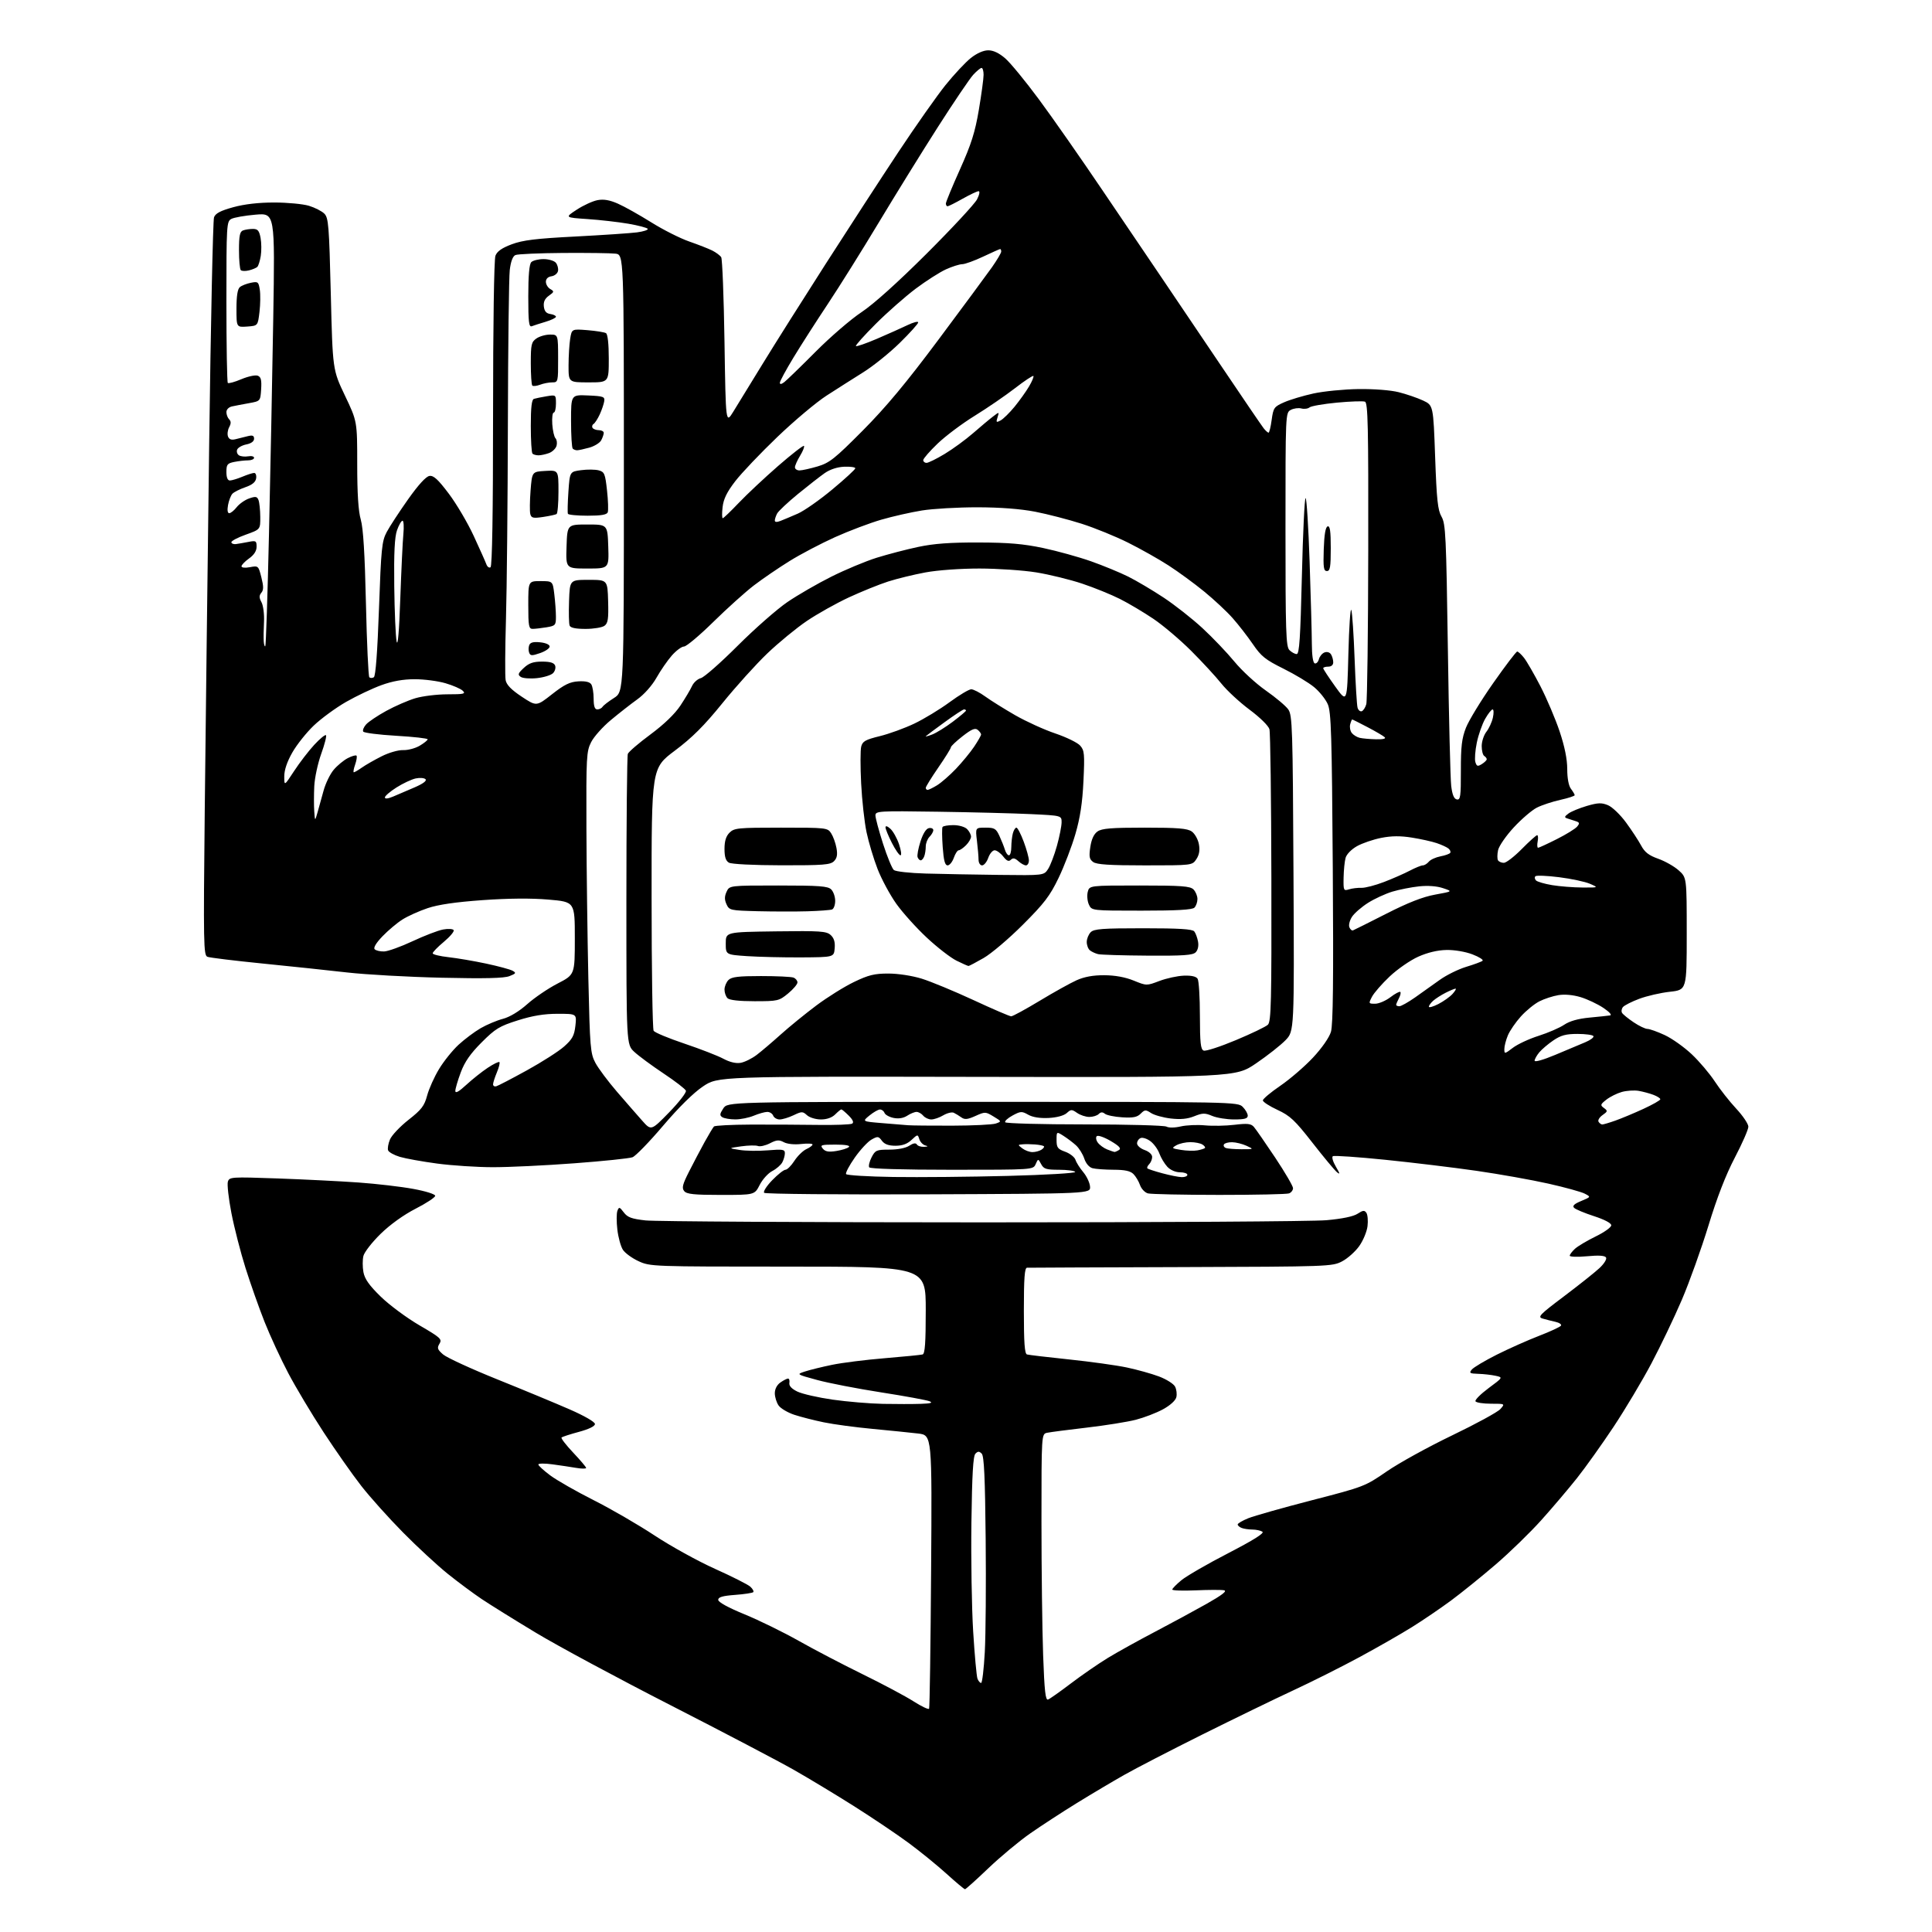 <?xml version="1.0" encoding="UTF-8" standalone="no"?>
<!-- Filename: b37fce31a686916b01140c70cdcf70a4d30155bd13f57044d5a1d1191bdaca00.svg -->
<!-- Created with https://svgstud.io -->
<svg
  version="1.1"
  xmlns="http://www.w3.org/2000/svg"
  xmlns:xlink="http://www.w3.org/1999/xlink"
  xmlns:svg="http://www.w3.org/2000/svg"
  xmlns:rdf="http://www.w3.org/1999/02/22-rdf-syntax-ns#"
  xmlns:cc="http://creativecommons.org/ns#"
  xmlns:dc="http://purl.org/dc/elements/1.1/"
  viewBox="0 0 768 768"
  width="768"
  height="768"
  role="img"
  aria-labelledby="titleID descID"
>
  <title id="titleID">vpn</title>
  <desc id="descID">AI-generated SVG illustration: vpn, created on https://svgstud.io</desc>

  <rect width="100%" height="100%" fill="white" />


  <path stroke="none" fill="black" fill-rule="evenodd" d="M383.60,751.00C383.29,751.00 380.00,748.25 376.29,744.88C372.57,741.51 365.80,736.00 361.24,732.63C356.68,729.26 346.99,722.74 339.72,718.13C332.45,713.53 321.55,706.95 315.50,703.51C309.45,700.07 287.40,688.51 266.50,677.82C245.60,667.13 221.53,654.18 213.00,649.03C204.47,643.89 194.80,637.87 191.50,635.66C188.20,633.45 182.12,628.94 178.00,625.63C173.88,622.32 165.87,614.92 160.21,609.18C154.55,603.45 147.06,595.10 143.58,590.63C140.09,586.16 133.37,576.58 128.64,569.35C123.91,562.11 117.59,551.54 114.59,545.85C111.59,540.16 107.36,531.00 105.18,525.50C103.00,520.00 99.60,510.38 97.62,504.12C95.64,497.86 93.11,488.00 91.99,482.22C90.87,476.43 90.24,470.82 90.58,469.74C91.18,467.85 91.90,467.80 110.35,468.45C120.88,468.83 135.35,469.55 142.49,470.06C149.64,470.57 159.43,471.71 164.24,472.60C169.23,473.51 173.00,474.70 173.00,475.35C172.99,475.98 169.51,478.28 165.25,480.46C160.47,482.91 155.13,486.74 151.32,490.46C147.92,493.78 144.83,497.74 144.46,499.26C144.09,500.77 144.09,503.67 144.47,505.71C144.99,508.44 146.77,510.97 151.37,515.45C154.79,518.78 161.70,523.90 166.74,526.84C175.16,531.74 175.81,532.34 174.70,534.15C173.67,535.84 173.88,536.45 176.13,538.41C177.58,539.67 187.25,544.12 197.63,548.30C208.01,552.48 221.00,557.87 226.50,560.28C232.35,562.84 236.50,565.24 236.50,566.06C236.50,566.95 234.12,568.11 230.13,569.19C226.62,570.13 223.52,571.15 223.22,571.44C222.93,571.74 225.01,574.43 227.84,577.43C230.68,580.43 233.00,583.17 233.00,583.53C233.00,583.88 231.22,583.88 229.05,583.51C226.88,583.14 222.60,582.50 219.55,582.09C216.50,581.67 214.00,581.71 214.00,582.16C214.00,582.61 216.14,584.57 218.75,586.51C221.36,588.45 229.12,592.88 236.00,596.35C242.88,599.81 253.77,606.13 260.22,610.39C266.66,614.64 277.46,620.60 284.22,623.64C290.97,626.67 297.29,629.86 298.26,630.73C299.22,631.61 299.75,632.59 299.43,632.91C299.10,633.23 295.84,633.73 292.17,634.00C287.22,634.37 285.50,634.88 285.50,635.96C285.50,636.87 289.44,639.04 296.00,641.73C301.77,644.10 311.45,648.84 317.50,652.26C323.55,655.68 335.02,661.67 343.00,665.58C350.98,669.49 360.06,674.33 363.19,676.34C366.33,678.35 369.09,679.65 369.33,679.24C369.57,678.84 369.93,654.20 370.13,624.51C370.50,570.51 370.50,570.51 365.00,569.85C361.98,569.49 353.88,568.67 347.00,568.02C340.12,567.38 331.35,566.20 327.50,565.40C323.65,564.61 318.36,563.26 315.75,562.40C313.14,561.54 310.33,559.88 309.50,558.70C308.68,557.52 308.00,555.33 308.00,553.83C308.00,552.16 308.85,550.52 310.22,549.56C311.44,548.70 312.81,548.00 313.27,548.00C313.72,548.00 313.96,548.79 313.79,549.75C313.60,550.91 314.68,552.07 317.00,553.19C318.93,554.12 325.23,555.55 331.00,556.38C336.77,557.20 345.77,557.96 351.00,558.06C356.23,558.16 362.98,558.16 366.00,558.05C370.02,557.92 370.96,557.64 369.50,557.02C368.40,556.56 359.74,554.97 350.26,553.49C340.77,552.01 329.31,549.79 324.78,548.55C316.54,546.31 316.54,546.31 320.02,545.18C321.93,544.55 326.74,543.37 330.71,542.55C334.67,541.72 344.12,540.53 351.71,539.91C359.29,539.28 366.06,538.61 366.75,538.42C367.69,538.15 368.00,533.75 368.00,520.78C368.00,503.50 368.00,503.50 313.25,503.50C259.28,503.50 258.43,503.47 253.83,501.34C251.27,500.16 248.47,498.12 247.62,496.82C246.77,495.52 245.77,491.91 245.41,488.79C245.04,485.67 245.05,482.31 245.43,481.32C246.06,479.67 246.28,479.73 247.96,481.94C249.45,483.92 251.06,484.52 256.65,485.14C260.42,485.55 320.65,485.90 390.50,485.91C460.35,485.92 521.90,485.54 527.29,485.05C533.53,484.50 538.01,483.57 539.66,482.48C541.80,481.08 542.41,481.02 543.17,482.14C543.67,482.89 543.87,485.26 543.61,487.42C543.36,489.57 541.88,493.13 540.32,495.33C538.77,497.52 535.70,500.26 533.50,501.41C529.59,503.46 528.22,503.50 469.50,503.69C436.50,503.79 408.94,503.91 408.25,503.94C407.30,503.99 407.00,508.11 407.00,521.03C407.00,533.80 407.31,538.15 408.25,538.42C408.94,538.62 416.48,539.51 425.00,540.40C433.52,541.29 443.84,542.73 447.91,543.59C451.99,544.45 457.73,546.05 460.67,547.15C463.61,548.25 466.49,550.06 467.09,551.17C467.68,552.28 467.92,554.19 467.61,555.42C467.27,556.76 465.13,558.69 462.27,560.24C459.65,561.67 454.79,563.53 451.49,564.38C448.18,565.23 439.40,566.64 431.99,567.50C424.57,568.36 417.49,569.29 416.25,569.55C414.00,570.04 414.00,570.04 414.00,604.86C414.00,624.01 414.30,647.87 414.66,657.89C415.18,672.30 415.59,675.99 416.63,675.59C417.35,675.31 421.44,672.42 425.72,669.17C430.00,665.92 436.58,661.38 440.34,659.08C444.10,656.79 452.42,652.17 458.84,648.81C465.25,645.45 474.55,640.42 479.50,637.63C485.86,634.03 487.93,632.43 486.56,632.16C485.49,631.95 480.42,631.96 475.31,632.19C470.19,632.41 466.00,632.27 466.00,631.87C466.00,631.47 467.64,629.80 469.64,628.15C471.64,626.50 479.99,621.67 488.21,617.43C498.38,612.16 502.72,609.44 501.82,608.87C501.09,608.41 499.30,608.02 497.83,608.02C496.36,608.01 494.45,607.73 493.58,607.39C492.71,607.06 492.00,606.43 492.00,606.00C492.00,605.57 493.91,604.45 496.25,603.51C498.59,602.57 509.95,599.36 521.50,596.37C542.21,591.02 542.62,590.86 551.26,584.91C556.07,581.59 567.77,575.14 577.26,570.58C586.74,566.02 595.36,561.32 596.40,560.14C598.31,558.00 598.31,558.00 592.71,558.00C589.64,558.00 586.85,557.57 586.53,557.05C586.21,556.53 588.55,554.18 591.72,551.82C597.50,547.54 597.50,547.54 594.50,546.89C592.85,546.53 589.76,546.18 587.63,546.12C584.21,546.01 583.91,545.81 585.07,544.41C585.80,543.54 590.27,540.88 595.00,538.50C599.74,536.12 607.29,532.76 611.79,531.02C616.28,529.29 620.21,527.46 620.52,526.96C620.83,526.47 619.83,525.78 618.29,525.44C616.76,525.10 614.46,524.52 613.19,524.14C611.12,523.53 612.03,522.59 621.69,515.32C627.63,510.84 633.99,505.79 635.81,504.09C637.67,502.35 638.81,500.51 638.42,499.87C637.94,499.10 635.52,498.94 630.86,499.38C627.09,499.73 624.00,499.63 624.00,499.16C624.00,498.69 624.94,497.45 626.08,496.40C627.23,495.36 630.94,493.15 634.33,491.50C637.73,489.85 640.50,487.86 640.50,487.08C640.50,486.21 637.85,484.81 633.67,483.45C629.91,482.23 626.34,480.74 625.74,480.14C624.95,479.35 625.72,478.60 628.54,477.42C632.44,475.79 632.44,475.79 629.97,474.50C628.61,473.79 622.10,471.99 615.50,470.51C608.90,469.03 596.08,466.74 587.00,465.43C577.92,464.12 561.56,462.14 550.64,461.03C539.72,459.92 530.36,459.28 529.84,459.60C529.32,459.92 529.85,461.77 531.03,463.77C532.68,466.57 532.77,467.05 531.45,465.96C530.51,465.18 526.12,459.90 521.69,454.22C514.73,445.31 512.84,443.53 507.83,441.20C504.63,439.72 502.02,438.02 502.01,437.43C502.00,436.84 505.13,434.21 508.96,431.60C512.78,428.98 518.62,423.96 521.92,420.43C525.48,416.62 528.38,412.45 529.07,410.17C529.91,407.37 530.11,389.52 529.80,344.91C529.44,292.02 529.16,283.00 527.81,279.93C526.95,277.96 524.51,274.90 522.37,273.14C520.24,271.37 514.76,268.07 510.18,265.80C503.02,262.25 501.33,260.90 498.05,256.09C495.95,253.02 492.33,248.35 490.01,245.73C487.70,243.11 482.58,238.33 478.65,235.12C474.72,231.91 468.35,227.25 464.50,224.77C460.65,222.28 453.45,218.22 448.50,215.75C443.55,213.27 435.21,209.87 429.96,208.19C424.72,206.52 416.39,204.36 411.46,203.41C405.64,202.29 397.59,201.67 388.50,201.66C380.80,201.65 370.90,202.22 366.50,202.92C362.10,203.63 354.81,205.28 350.30,206.59C345.78,207.90 337.55,211.01 332.00,213.50C326.45,216.00 318.30,220.27 313.89,223.01C309.48,225.74 303.09,230.11 299.69,232.71C296.28,235.32 289.03,241.85 283.56,247.22C278.09,252.60 272.85,257.00 271.91,257.00C270.98,257.00 268.80,258.61 267.07,260.57C265.35,262.53 262.60,266.51 260.97,269.40C259.21,272.51 256.09,276.03 253.33,278.01C250.77,279.85 246.04,283.55 242.84,286.22C239.63,288.88 236.10,292.83 235.00,294.99C233.12,298.68 233.01,300.76 233.11,329.21C233.17,345.87 233.52,372.77 233.88,389.00C234.50,416.48 234.69,418.77 236.68,422.50C237.85,424.70 241.72,429.88 245.27,434.00C248.83,438.12 253.34,443.30 255.30,445.50C258.85,449.50 258.85,449.50 266.00,442.17C269.93,438.13 272.93,434.26 272.66,433.57C272.40,432.87 268.37,429.77 263.72,426.68C259.07,423.58 253.85,419.73 252.13,418.12C249.00,415.20 249.00,415.20 249.00,358.18C249.00,326.82 249.26,300.49 249.57,299.68C249.88,298.86 253.93,295.38 258.57,291.95C263.93,287.98 268.26,283.81 270.45,280.51C272.35,277.65 274.43,274.15 275.08,272.73C275.72,271.31 277.31,269.89 278.61,269.56C279.90,269.24 286.48,263.45 293.23,256.70C299.98,249.96 308.88,242.14 313.00,239.33C317.12,236.52 325.00,231.97 330.50,229.22C336.00,226.47 344.10,223.09 348.50,221.71C352.90,220.34 360.32,218.40 365.00,217.41C371.19,216.09 377.72,215.61 389.00,215.65C400.94,215.68 406.84,216.19 414.69,217.85C420.29,219.04 428.84,221.41 433.69,223.12C438.53,224.83 445.20,227.58 448.50,229.22C451.80,230.87 458.13,234.62 462.56,237.55C466.99,240.48 473.94,245.94 477.99,249.69C482.04,253.43 487.76,259.43 490.70,263.00C493.63,266.57 499.25,271.75 503.19,274.50C507.12,277.25 511.13,280.62 512.10,282.00C513.73,284.31 513.89,289.23 514.18,347.19C514.50,409.89 514.50,409.89 511.00,413.51C509.07,415.50 503.82,419.64 499.32,422.70C491.15,428.26 491.15,428.26 388.28,428.07C285.41,427.88 285.41,427.88 279.45,431.87C275.70,434.38 269.84,440.16 263.58,447.51C258.13,453.93 252.66,459.56 251.44,460.02C250.22,460.49 239.79,461.57 228.26,462.43C216.74,463.30 202.18,463.99 195.90,463.98C189.63,463.97 179.69,463.32 173.81,462.54C167.92,461.75 161.24,460.55 158.95,459.87C156.66,459.18 154.56,458.02 154.28,457.29C154.00,456.56 154.33,454.62 155.01,452.98C155.69,451.33 159.00,447.82 162.37,445.17C167.58,441.08 168.69,439.62 169.80,435.48C170.52,432.79 172.65,428.05 174.54,424.94C176.43,421.82 179.92,417.48 182.30,415.29C184.68,413.10 188.62,410.15 191.06,408.73C193.50,407.32 197.49,405.64 199.92,405.00C202.66,404.28 206.32,402.06 209.58,399.17C212.46,396.60 217.90,392.91 221.66,390.97C228.50,387.44 228.50,387.44 228.50,372.97C228.50,358.50 228.50,358.50 218.00,357.60C211.15,357.01 202.05,357.09 191.80,357.82C181.12,358.58 174.15,359.60 169.98,361.01C166.60,362.14 162.11,364.17 159.99,365.51C157.86,366.85 154.30,369.85 152.06,372.17C149.49,374.85 148.35,376.75 148.95,377.35C149.48,377.88 151.17,378.27 152.70,378.22C154.24,378.17 159.32,376.34 164.00,374.15C168.68,371.96 174.14,369.86 176.14,369.49C178.13,369.12 180.03,369.23 180.34,369.74C180.65,370.24 178.90,372.33 176.45,374.38C174.00,376.42 172.00,378.48 172.00,378.95C172.00,379.42 174.81,380.11 178.25,380.49C181.69,380.87 188.44,382.02 193.27,383.05C198.09,384.08 202.81,385.35 203.77,385.89C205.28,386.74 205.12,387.01 202.50,388.03C200.35,388.87 192.68,389.05 175.50,388.66C162.30,388.36 145.43,387.42 138.00,386.57C130.57,385.72 115.42,384.12 104.31,383.01C93.21,381.90 83.37,380.70 82.46,380.34C80.91,379.75 80.83,375.36 81.39,322.10C81.73,290.42 82.52,224.90 83.15,176.50C83.79,128.10 84.65,87.55 85.08,86.38C85.65,84.82 87.63,83.77 92.68,82.38C97.14,81.15 102.79,80.50 109.00,80.50C114.22,80.50 120.44,81.09 122.80,81.80C125.17,82.52 127.93,83.93 128.93,84.93C130.58,86.58 130.83,89.64 131.50,116.88C132.24,147.01 132.24,147.01 137.12,157.25C142.00,167.49 142.00,167.49 142.00,184.57C142.00,196.30 142.44,203.18 143.42,206.57C144.40,210.01 145.02,220.14 145.47,240.00C145.82,255.68 146.43,268.82 146.81,269.21C147.20,269.60 148.01,269.60 148.61,269.21C149.32,268.75 150.04,259.14 150.65,242.00C151.51,217.96 151.79,215.13 153.72,211.50C154.89,209.30 158.71,203.45 162.21,198.50C166.33,192.69 169.34,189.39 170.72,189.19C172.37,188.95 174.13,190.57 178.41,196.25C181.47,200.31 185.93,207.88 188.32,213.06C190.72,218.25 192.98,223.32 193.34,224.31C193.69,225.31 194.44,225.85 194.99,225.50C195.65,225.10 196.00,203.96 196.00,164.51C196.00,129.28 196.39,103.10 196.94,101.66C197.60,99.91 199.50,98.58 203.42,97.11C207.84,95.46 212.97,94.83 228.73,94.02C239.60,93.45 250.63,92.71 253.23,92.37C255.83,92.03 257.74,91.39 257.48,90.96C257.21,90.53 253.73,89.62 249.75,88.93C245.76,88.25 238.45,87.41 233.50,87.08C224.50,86.47 224.50,86.47 229.28,83.34C231.91,81.62 235.62,79.92 237.53,79.56C240.00,79.10 242.36,79.51 245.68,80.98C248.25,82.11 254.21,85.46 258.93,88.41C263.64,91.36 270.43,94.78 274.00,96.01C277.57,97.25 281.71,98.87 283.19,99.62C284.66,100.37 286.24,101.55 286.69,102.24C287.13,102.93 287.73,118.12 288.00,136.00C288.50,168.50 288.50,168.50 291.50,163.64C293.15,160.96 298.40,152.41 303.16,144.64C307.92,136.86 319.17,119.03 328.16,105.00C337.15,90.97 350.16,70.95 357.08,60.50C364.01,50.05 372.46,38.04 375.87,33.80C379.28,29.57 383.81,24.73 385.93,23.05C388.34,21.15 390.94,20.00 392.86,20.00C394.89,20.00 397.19,21.10 399.65,23.25C401.70,25.04 407.70,32.35 412.99,39.50C418.29,46.65 429.76,63.07 438.49,76.00C447.22,88.93 457.73,104.45 461.85,110.50C465.96,116.55 476.44,132.07 485.13,145.00C493.83,157.93 501.57,169.29 502.33,170.25C503.09,171.21 503.97,172.00 504.27,172.00C504.57,172.00 505.13,169.70 505.51,166.90C506.18,162.08 506.46,161.68 510.47,159.91C512.80,158.88 518.04,157.31 522.11,156.42C526.17,155.53 534.23,154.74 540.00,154.66C546.10,154.58 552.80,155.09 556.00,155.90C559.02,156.65 563.36,158.14 565.63,159.19C569.76,161.11 569.76,161.11 570.49,181.69C571.10,198.77 571.54,202.80 573.03,205.39C574.67,208.22 574.89,212.96 575.55,257.95C575.94,285.15 576.54,309.67 576.88,312.44C577.31,315.96 577.99,317.57 579.12,317.79C580.54,318.06 580.74,316.65 580.72,306.30C580.70,296.75 581.09,293.50 582.74,289.28C583.87,286.41 588.74,278.42 593.58,271.53C598.41,264.64 602.71,259.00 603.11,259.00C603.52,259.00 604.75,260.13 605.84,261.52C606.92,262.90 609.87,268.01 612.38,272.86C614.88,277.72 618.30,285.76 619.97,290.74C621.98,296.75 623.00,301.78 623.00,305.71C623.00,309.36 623.56,312.36 624.47,313.56C625.28,314.63 625.95,315.77 625.97,316.09C625.99,316.42 623.41,317.26 620.25,317.96C617.09,318.66 612.89,320.05 610.92,321.05C608.95,322.05 604.83,325.58 601.76,328.90C598.69,332.21 595.88,336.28 595.51,337.94C595.15,339.60 595.14,341.41 595.48,341.98C595.83,342.54 596.88,343.00 597.81,342.99C598.74,342.99 601.94,340.52 604.93,337.49C607.91,334.47 610.66,332.00 611.04,332.00C611.41,332.00 611.51,333.12 611.24,334.50C610.98,335.88 611.06,337.00 611.41,337.00C611.76,337.00 615.10,335.46 618.83,333.58C622.56,331.71 626.20,329.46 626.92,328.60C628.02,327.27 627.93,326.93 626.36,326.42C625.34,326.08 623.83,325.59 623.00,325.33C621.77,324.94 621.87,324.59 623.50,323.38C624.60,322.57 627.89,321.22 630.82,320.36C635.24,319.08 636.66,319.03 639.20,320.08C640.89,320.78 644.12,323.88 646.38,326.97C648.65,330.06 651.34,334.17 652.37,336.10C653.80,338.78 655.43,340.04 659.18,341.37C661.88,342.33 665.54,344.40 667.30,345.98C670.50,348.83 670.50,348.83 670.50,371.17C670.50,393.50 670.50,393.50 663.82,394.24C660.15,394.64 654.67,395.90 651.66,397.03C648.65,398.15 645.72,399.64 645.15,400.32C644.58,401.01 644.43,402.06 644.81,402.66C645.19,403.26 647.25,404.93 649.39,406.37C651.53,407.82 654.00,409.00 654.89,409.01C655.78,409.02 658.87,410.12 661.77,411.47C664.67,412.82 669.51,416.26 672.52,419.11C675.53,421.95 679.64,426.81 681.66,429.89C683.68,432.98 687.50,437.84 690.16,440.69C692.82,443.54 695.00,446.78 695.00,447.88C695.00,448.99 692.57,454.53 689.61,460.19C686.01,467.08 682.53,476.05 679.13,487.21C676.32,496.39 671.56,509.67 668.55,516.71C665.54,523.74 660.09,535.12 656.45,542.00C652.81,548.88 646.05,560.20 641.43,567.17C636.80,574.14 630.24,583.34 626.85,587.61C623.45,591.89 617.08,599.39 612.68,604.29C608.29,609.19 600.13,617.12 594.54,621.92C588.96,626.71 580.98,633.15 576.82,636.23C572.65,639.31 565.70,644.04 561.37,646.74C557.04,649.45 547.65,654.82 540.50,658.69C533.35,662.56 521.42,668.55 514.00,671.99C506.57,675.44 490.31,683.35 477.85,689.55C465.40,695.76 451.45,702.97 446.85,705.58C442.26,708.18 433.77,713.22 428.00,716.78C422.23,720.34 413.90,725.76 409.50,728.83C405.10,731.90 397.60,738.15 392.83,742.71C388.06,747.27 383.91,751.00 383.60,751.00zM390.01,669.00C390.44,669.00 391.10,663.49 391.47,656.75C391.84,650.01 392.00,629.78 391.82,611.80C391.58,587.33 391.19,578.78 390.25,577.85C389.25,576.85 388.75,576.85 387.75,577.85C386.83,578.77 386.41,586.07 386.15,605.30C385.96,619.71 386.27,639.17 386.85,648.55C387.43,657.93 388.20,666.36 388.56,667.30C388.92,668.23 389.57,669.00 390.01,669.00zM286.60,475.00C275.90,475.00 273.00,474.70 271.99,473.49C270.96,472.25 271.30,470.87 273.90,465.74C275.64,462.31 278.42,457.02 280.08,454.00C281.75,450.98 283.43,448.18 283.81,447.80C284.19,447.41 290.80,447.07 298.50,447.04C306.20,447.02 318.15,447.07 325.06,447.17C331.97,447.27 338.13,447.04 338.75,446.66C339.49,446.20 339.04,445.13 337.39,443.48C336.03,442.12 334.70,441.00 334.45,441.00C334.20,441.00 333.10,441.90 332.00,443.00C330.73,444.27 328.67,445.00 326.33,445.00C324.30,445.00 321.83,444.25 320.81,443.33C319.08,441.76 318.73,441.76 315.44,443.33C313.51,444.25 311.03,445.00 309.93,445.00C308.84,445.00 307.68,444.32 307.36,443.50C307.05,442.68 305.99,442.00 305.02,442.00C304.04,442.00 301.63,442.68 299.65,443.50C297.68,444.32 294.36,444.99 292.28,444.98C290.20,444.98 287.89,444.58 287.14,444.11C286.03,443.40 286.09,442.79 287.51,440.63C289.23,438.00 289.23,438.00 390.62,438.00C490.67,438.00 492.03,438.03 494.00,440.00C495.10,441.10 496.00,442.68 496.00,443.50C496.00,444.65 494.73,445.00 490.61,445.00C487.65,445.00 483.73,444.37 481.89,443.60C478.99,442.38 478.06,442.39 474.72,443.73C472.00,444.82 469.29,445.07 465.38,444.62C462.36,444.26 458.83,443.28 457.55,442.44C455.44,441.06 455.06,441.08 453.43,442.71C452.04,444.11 450.42,444.42 446.07,444.15C443.01,443.96 439.92,443.32 439.21,442.74C438.29,441.99 437.58,442.02 436.76,442.84C436.12,443.48 434.44,444.00 433.02,444.00C431.60,444.00 429.42,443.28 428.16,442.40C426.06,440.93 425.73,440.94 424.04,442.47C422.91,443.48 420.11,444.24 416.85,444.41C413.39,444.58 410.52,444.13 408.74,443.12C406.20,441.68 405.71,441.70 402.52,443.42C400.61,444.45 399.29,445.66 399.58,446.12C399.86,446.58 414.05,446.97 431.12,446.97C448.18,446.97 462.84,447.37 463.70,447.85C464.61,448.36 466.99,448.33 469.38,447.77C471.65,447.25 475.98,447.06 479.00,447.35C482.02,447.64 487.32,447.54 490.76,447.12C495.86,446.51 497.28,446.66 498.41,447.93C499.17,448.79 502.99,454.30 506.90,460.16C510.80,466.03 514.00,471.49 514.00,472.31C514.00,473.12 513.29,474.06 512.42,474.39C511.55,474.73 499.06,474.99 484.67,474.99C470.28,474.98 457.52,474.71 456.31,474.39C455.11,474.06 453.70,472.58 453.18,471.09C452.66,469.60 451.48,467.62 450.55,466.69C449.33,465.47 447.13,465.00 442.68,464.99C439.28,464.98 435.51,464.71 434.29,464.38C432.95,464.02 431.66,462.51 431.01,460.54C430.42,458.76 428.94,456.39 427.72,455.28C426.50,454.17 424.26,452.48 422.75,451.52C420.00,449.77 420.00,449.77 420.00,453.18C420.00,456.17 420.43,456.76 423.45,457.84C425.34,458.53 427.17,459.97 427.52,461.05C427.86,462.13 429.26,464.34 430.63,465.97C431.99,467.59 433.20,470.18 433.31,471.71C433.50,474.50 433.50,474.50 369.06,474.76C333.61,474.90 304.23,474.63 303.77,474.17C303.30,473.70 304.74,471.45 306.96,469.16C309.18,466.87 311.56,464.99 312.25,464.99C312.94,464.98 314.53,463.39 315.78,461.45C317.04,459.51 319.18,457.42 320.53,456.80C321.89,456.18 323.00,455.36 323.00,454.96C323.00,454.57 320.95,454.48 318.44,454.76C315.75,455.06 312.94,454.77 311.58,454.04C309.68,453.02 308.71,453.10 306.05,454.48C304.27,455.39 302.13,455.88 301.28,455.55C300.44,455.23 297.44,455.29 294.62,455.69C289.50,456.41 289.50,456.41 294.00,457.12C296.48,457.52 301.54,457.58 305.25,457.27C311.17,456.78 312.00,456.92 312.00,458.42C312.00,459.36 311.54,461.00 310.97,462.06C310.40,463.11 308.61,464.67 306.98,465.51C305.35,466.35 303.11,468.83 301.99,471.02C299.96,475.00 299.96,475.00 286.60,475.00zM355.18,467.87C365.26,468.02 385.75,467.83 400.72,467.44C415.70,467.05 427.71,466.34 427.42,465.86C427.12,465.39 424.22,465.00 420.98,465.00C415.89,465.00 414.90,464.69 413.88,462.77C412.68,460.54 412.68,460.54 411.69,462.77C410.69,465.00 410.69,465.00 378.41,465.00C358.61,465.00 345.89,464.62 345.52,464.03C345.19,463.50 345.62,461.70 346.48,460.03C347.94,457.21 348.44,457.00 353.56,457.00C356.86,457.00 360.02,456.38 361.44,455.45C363.02,454.41 364.03,454.24 364.47,454.95C364.82,455.53 366.10,455.95 367.31,455.88C368.93,455.80 369.06,455.65 367.80,455.32C366.86,455.07 365.81,453.96 365.45,452.85C364.82,450.86 364.77,450.87 362.35,453.14C360.64,454.75 358.69,455.45 355.97,455.45C353.23,455.45 351.61,454.86 350.58,453.48C349.23,451.65 348.90,451.62 346.44,453.00C344.96,453.82 341.97,457.06 339.78,460.18C337.59,463.30 336.04,466.25 336.33,466.72C336.62,467.20 345.11,467.72 355.18,467.87zM469.75,467.93C470.99,467.97 472.00,467.55 472.00,467.00C472.00,466.45 470.67,466.00 469.04,466.00C467.28,466.00 465.25,465.11 464.03,463.81C462.91,462.60 461.49,460.24 460.88,458.56C460.27,456.87 458.68,454.67 457.33,453.66C455.99,452.65 454.24,452.08 453.45,452.38C452.65,452.69 452.00,453.65 452.00,454.52C452.00,455.39 453.35,456.57 455.00,457.15C456.75,457.76 458.00,458.91 458.00,459.90C458.00,460.83 457.47,462.13 456.82,462.78C456.17,463.43 455.85,464.19 456.12,464.45C456.39,464.72 459.06,465.60 462.05,466.40C465.05,467.21 468.51,467.90 469.75,467.93zM332.45,457.54C334.68,457.19 336.93,456.47 337.45,455.95C338.05,455.35 336.07,455.00 332.08,455.00C326.40,455.00 325.89,455.16 327.08,456.60C328.08,457.80 329.39,458.03 332.45,457.54zM410.44,457.98C411.57,457.98 413.16,457.55 413.97,457.04C414.78,456.53 415.23,455.90 414.97,455.65C414.71,455.39 413.15,455.08 411.50,454.94C409.85,454.81 407.60,454.78 406.50,454.88C404.53,455.06 404.53,455.08 406.44,456.53C407.51,457.34 409.31,457.99 410.44,457.98zM443.00,457.92C443.27,457.95 444.10,457.59 444.83,457.13C445.79,456.52 444.87,455.53 441.48,453.54C438.91,452.03 436.43,451.18 435.97,451.65C435.51,452.12 435.71,453.28 436.41,454.22C437.11,455.17 438.77,456.38 440.09,456.91C441.42,457.44 442.73,457.89 443.00,457.92zM476.00,457.29C477.37,457.04 478.71,456.62 478.97,456.36C479.23,456.10 478.78,455.47 477.97,454.96C477.16,454.45 475.01,454.02 473.18,454.02C471.36,454.01 468.89,454.56 467.68,455.23C465.62,456.40 465.72,456.50 469.50,457.11C471.70,457.46 474.62,457.55 476.00,457.29zM493.50,456.84C498.50,456.84 498.50,456.84 495.50,455.46C493.85,454.71 491.29,454.07 489.81,454.05C488.33,454.02 486.86,454.41 486.55,454.91C486.24,455.42 486.55,456.06 487.24,456.34C487.93,456.61 490.75,456.84 493.50,456.84zM378.50,447.47C386.75,447.45 394.56,447.07 395.85,446.62C398.19,445.80 398.19,445.79 394.94,443.82C391.78,441.90 391.57,441.89 387.76,443.61C384.63,445.02 383.49,445.14 382.16,444.18C381.25,443.53 379.89,442.70 379.14,442.34C378.39,441.99 376.52,442.44 374.98,443.35C373.45,444.26 371.30,445.00 370.22,445.00C369.13,445.00 367.68,444.32 367.00,443.50C366.32,442.68 365.12,442.00 364.34,442.00C363.57,442.00 361.89,442.68 360.63,443.51C359.14,444.48 357.23,444.80 355.23,444.40C353.52,444.05 351.89,443.15 351.60,442.39C351.30,441.62 350.49,441.02 349.78,441.04C349.08,441.06 347.20,442.14 345.61,443.44C342.71,445.80 342.71,445.80 350.61,446.45C354.95,446.81 359.62,447.19 361.00,447.30C362.38,447.41 370.25,447.49 378.50,447.47zM636.93,447.00C637.38,447.00 639.72,446.31 642.12,445.46C644.53,444.61 649.54,442.52 653.25,440.81C656.96,439.10 660.00,437.38 660.00,436.97C660.00,436.57 658.76,435.78 657.25,435.21C655.74,434.64 653.09,433.93 651.37,433.63C649.64,433.34 646.66,433.53 644.73,434.06C642.81,434.60 640.03,435.97 638.57,437.12C636.14,439.03 636.06,439.32 637.60,440.45C639.15,441.59 639.11,441.81 637.04,443.26C635.80,444.13 635.08,445.33 635.45,445.92C635.82,446.51 636.48,447.00 636.93,447.00zM185.37,431.23C187.77,429.02 191.60,425.97 193.89,424.46C196.17,422.94 198.26,421.93 198.53,422.20C198.80,422.47 198.35,424.32 197.51,426.31C196.68,428.31 196.00,430.43 196.00,431.04C196.00,431.65 196.56,432.00 197.25,431.82C197.94,431.65 203.41,428.80 209.40,425.50C215.40,422.20 222.08,417.93 224.25,416.00C227.52,413.09 228.28,411.69 228.73,407.75C229.26,403.00 229.26,403.00 221.68,403.00C216.29,403.00 211.72,403.75 205.85,405.61C198.52,407.92 196.92,408.90 191.46,414.36C187.00,418.82 184.73,422.08 183.16,426.29C181.97,429.47 181.00,432.79 181.00,433.66C181.00,434.75 182.40,433.97 185.37,431.23zM294.42,422.49C296.02,422.21 298.89,420.79 300.80,419.34C302.71,417.89 307.02,414.22 310.38,411.20C313.75,408.17 320.10,403.00 324.50,399.70C328.90,396.41 335.64,392.20 339.47,390.36C345.24,387.58 347.59,387.00 353.12,387.00C357.01,387.00 362.54,387.85 366.41,389.04C370.05,390.17 379.29,393.99 386.95,397.54C394.60,401.10 401.36,404.00 401.96,404.00C402.57,404.00 407.65,401.23 413.26,397.85C418.86,394.46 425.48,390.78 427.97,389.66C431.06,388.28 434.56,387.64 439.00,387.67C443.22,387.69 447.30,388.43 450.64,389.79C455.78,391.88 455.80,391.88 460.88,389.95C463.68,388.89 468.05,387.94 470.58,387.84C473.61,387.73 475.48,388.15 476.07,389.08C476.57,389.86 476.98,396.48 476.98,403.78C477.00,414.59 477.28,417.17 478.48,417.63C479.30,417.95 485.04,416.08 491.23,413.49C497.43,410.90 503.18,408.14 504.00,407.35C505.30,406.11 505.49,398.40 505.39,349.09C505.33,317.83 504.99,291.19 504.62,289.88C504.25,288.52 500.86,285.19 496.73,282.12C492.76,279.16 487.70,274.48 485.50,271.72C483.30,268.96 477.90,263.11 473.50,258.71C469.10,254.32 462.35,248.60 458.50,246.00C454.65,243.41 448.68,239.85 445.22,238.11C441.77,236.37 435.01,233.62 430.20,232.01C425.38,230.40 417.18,228.39 411.97,227.54C406.76,226.70 396.59,226.01 389.36,226.00C381.77,226.00 372.69,226.65 367.86,227.55C363.26,228.40 356.57,230.03 353.00,231.18C349.43,232.33 342.42,235.17 337.43,237.48C332.44,239.80 324.95,244.00 320.78,246.81C316.60,249.63 309.53,255.44 305.05,259.72C300.57,264.00 292.53,272.90 287.19,279.50C279.87,288.53 275.18,293.21 268.23,298.42C259.00,305.35 259.00,305.35 259.02,356.92C259.02,385.29 259.39,409.06 259.83,409.76C260.27,410.45 265.77,412.74 272.06,414.85C278.35,416.97 285.30,419.66 287.50,420.84C290.08,422.23 292.54,422.81 294.42,422.49zM618.25,419.32C622.79,417.42 628.18,415.15 630.22,414.29C632.27,413.43 633.71,412.33 633.41,411.86C633.12,411.39 630.27,411.00 627.08,411.00C622.50,411.00 620.48,411.54 617.49,413.57C615.41,414.98 612.89,417.12 611.89,418.32C610.89,419.52 610.05,421.01 610.03,421.64C610.01,422.30 613.49,421.32 618.25,419.32zM601.40,416.51C603.26,415.09 607.88,412.94 611.65,411.75C615.42,410.55 619.97,408.58 621.78,407.36C623.95,405.90 627.32,404.94 631.78,404.52C635.47,404.17 639.17,403.78 640.00,403.65C640.89,403.52 639.82,402.30 637.35,400.64C635.06,399.11 631.01,397.20 628.35,396.39C625.33,395.48 621.99,395.17 619.50,395.58C617.30,395.94 613.89,397.05 611.93,398.05C609.97,399.04 606.66,401.74 604.58,404.04C602.51,406.34 600.17,409.73 599.40,411.58C598.63,413.42 598.00,415.87 598.00,417.02C598.00,419.03 598.12,419.01 601.40,416.51zM571.75,399.13C573.81,398.07 576.36,396.26 577.40,395.11C578.45,393.95 578.99,393.00 578.61,393.00C578.22,393.00 576.46,393.73 574.70,394.62C572.94,395.51 570.71,396.93 569.75,397.78C568.79,398.62 568.00,399.70 568.00,400.18C568.00,400.65 569.69,400.18 571.75,399.13zM556.26,400.00C556.96,400.00 559.77,398.42 562.51,396.50C565.26,394.57 569.67,391.43 572.31,389.53C574.96,387.62 579.69,385.29 582.81,384.34C585.94,383.40 588.88,382.31 589.33,381.93C589.79,381.54 587.99,380.40 585.33,379.38C582.54,378.31 578.18,377.57 575.00,377.63C571.42,377.70 567.49,378.64 563.75,380.31C560.58,381.73 555.48,385.27 552.40,388.18C549.32,391.09 546.16,394.72 545.38,396.24C543.99,398.92 544.02,399.00 546.63,399.00C548.10,399.00 550.85,397.83 552.72,396.40C554.60,394.97 556.36,394.03 556.65,394.31C556.93,394.60 556.68,395.74 556.08,396.85C555.49,397.96 555.00,399.12 555.00,399.43C555.00,399.75 555.57,400.00 556.26,400.00zM299.97,398.00C293.86,398.00 289.97,397.57 289.20,396.80C288.54,396.14 288.00,394.60 288.00,393.37C288.00,392.15 288.71,390.44 289.57,389.57C290.82,388.33 293.51,388.00 302.49,388.00C308.73,388.00 314.55,388.27 315.42,388.61C316.29,388.94 317.00,389.81 317.00,390.53C317.00,391.26 315.32,393.24 313.27,394.93C309.69,397.88 309.18,398.00 299.97,398.00zM385.00,383.99C384.73,383.99 382.58,383.05 380.23,381.88C377.88,380.72 372.56,376.60 368.42,372.73C364.27,368.86 358.82,362.81 356.31,359.29C353.80,355.76 350.45,349.55 348.86,345.47C347.28,341.40 345.30,334.80 344.46,330.81C343.62,326.83 342.66,318.11 342.32,311.44C341.98,304.76 341.99,298.18 342.34,296.80C342.87,294.68 343.99,294.04 349.73,292.63C353.45,291.72 359.65,289.46 363.50,287.62C367.35,285.77 373.64,281.96 377.48,279.13C381.32,276.31 385.19,274.00 386.08,274.00C386.97,274.00 389.51,275.31 391.71,276.91C393.92,278.51 399.28,281.85 403.61,284.34C407.95,286.82 415.10,290.08 419.50,291.56C423.90,293.05 428.35,295.22 429.38,296.39C431.07,298.29 431.20,299.69 430.69,310.50C430.28,319.11 429.38,325.04 427.50,331.50C426.07,336.45 423.05,344.32 420.80,349.00C417.35,356.16 415.11,359.09 406.60,367.59C401.05,373.15 394.02,379.10 391.00,380.83C387.98,382.57 385.27,383.99 385.00,383.99zM318.50,380.58C311.35,380.62 301.68,380.39 297.00,380.08C288.50,379.50 288.50,379.50 288.50,375.00C288.50,370.50 288.50,370.50 308.40,370.23C326.05,369.99 328.51,370.15 330.20,371.68C331.53,372.89 332.01,374.45 331.80,376.95C331.50,380.50 331.50,380.50 318.50,380.58zM456.18,379.88C446.46,379.82 437.60,379.55 436.50,379.28C435.40,379.01 433.94,378.33 433.25,377.77C432.56,377.21 432.00,375.72 432.00,374.45C432.00,373.18 432.71,371.44 433.57,370.57C434.89,369.25 438.23,369.00 454.45,369.00C468.70,369.00 474.01,369.33 474.74,370.25C475.29,370.94 475.96,372.76 476.24,374.31C476.55,376.02 476.18,377.68 475.30,378.56C474.14,379.72 470.37,379.98 456.18,379.88zM537.86,369.83C538.34,369.65 544.30,366.66 551.11,363.20C559.79,358.78 565.60,356.51 570.50,355.62C577.50,354.35 577.50,354.35 573.60,353.05C571.16,352.23 567.61,351.97 564.10,352.34C561.02,352.67 556.25,353.61 553.50,354.43C550.75,355.26 546.39,357.27 543.81,358.90C541.24,360.54 538.37,363.02 537.45,364.43C536.53,365.83 536.05,367.70 536.39,368.58C536.73,369.45 537.39,370.02 537.86,369.83zM321.00,362.25C316.32,362.39 307.42,362.37 301.21,362.22C290.31,361.94 289.89,361.85 288.80,359.47C287.97,357.64 287.97,356.36 288.82,354.50C289.96,352.00 289.96,352.00 309.41,352.00C325.76,352.00 329.11,352.25 330.43,353.57C331.29,354.44 332.00,356.47 332.00,358.10C332.00,359.73 331.44,361.27 330.75,361.53C330.06,361.78 325.68,362.11 321.00,362.25zM453.78,362.00C433.96,362.00 433.96,362.00 432.85,359.57C432.24,358.24 432.04,355.99 432.39,354.57C433.04,352.00 433.04,352.00 452.95,352.00C469.71,352.00 473.11,352.25 474.43,353.57C475.29,354.44 476.00,356.15 476.00,357.37C476.00,358.60 475.46,360.14 474.80,360.80C473.95,361.65 467.86,362.00 453.78,362.00zM536.25,353.53C537.49,353.14 539.71,352.87 541.20,352.93C542.68,352.98 546.73,351.93 550.20,350.59C553.66,349.26 558.28,347.23 560.46,346.08C562.64,344.94 564.95,344.00 565.59,344.00C566.23,344.00 567.31,343.34 567.98,342.53C568.65,341.72 570.74,340.77 572.61,340.41C574.49,340.06 576.24,339.43 576.50,339.00C576.76,338.57 576.42,337.79 575.74,337.26C575.06,336.73 572.96,335.77 571.08,335.14C569.19,334.50 564.77,333.52 561.24,332.96C556.67,332.23 553.16,332.26 549.05,333.07C545.87,333.70 541.54,335.18 539.43,336.36C537.22,337.60 535.29,339.57 534.89,341.01C534.51,342.38 534.15,345.91 534.10,348.87C534.00,353.99 534.10,354.20 536.25,353.53zM629.00,352.80C635.50,352.84 635.50,352.84 632.03,351.32C630.11,350.49 624.62,349.31 619.81,348.71C615.00,348.10 610.74,347.93 610.35,348.32C609.95,348.71 610.07,349.47 610.59,349.99C611.12,350.52 614.02,351.36 617.03,351.86C620.04,352.36 625.42,352.78 629.00,352.80zM397.23,347.79C414.95,348.00 414.95,348.00 416.63,345.45C417.54,344.05 419.13,339.89 420.15,336.22C421.17,332.55 422.00,328.34 422.00,326.87C422.00,324.20 422.00,324.20 409.75,323.62C403.01,323.30 386.36,322.87 372.75,322.67C349.27,322.32 348.00,322.40 348.00,324.14C348.00,325.15 349.35,330.21 351.01,335.37C352.67,340.54 354.61,345.26 355.32,345.85C356.04,346.45 361.77,347.08 368.06,347.25C374.35,347.43 387.48,347.67 397.23,347.79zM310.68,343.97C299.52,343.95 290.77,343.51 289.75,342.92C288.50,342.19 288.00,340.63 288.00,337.45C288.00,334.33 288.60,332.40 290.00,331.00C291.86,329.14 293.33,329.00 310.48,329.00C328.54,329.00 328.99,329.05 330.40,331.25C331.20,332.49 332.15,335.12 332.51,337.10C332.99,339.76 332.74,341.12 331.51,342.35C330.09,343.77 327.21,344.00 310.68,343.97zM376.69,344.00C375.64,344.00 375.13,342.09 374.74,336.75C374.45,332.76 374.42,329.16 374.67,328.75C374.91,328.34 376.86,328.00 378.99,328.00C381.17,328.00 383.54,328.68 384.43,329.57C385.29,330.44 386.00,331.79 386.00,332.57C386.00,333.36 385.10,334.90 384.00,336.00C382.90,337.10 381.59,338.00 381.10,338.00C380.60,338.00 379.73,339.35 379.15,341.00C378.57,342.65 377.47,344.00 376.69,344.00zM390.40,344.00C389.62,344.00 389.00,343.01 388.99,341.75C388.99,340.51 388.70,337.14 388.35,334.25C387.72,329.00 387.72,329.00 391.75,329.00C395.31,329.00 395.94,329.37 397.27,332.25C398.10,334.04 399.08,336.51 399.46,337.75C399.83,338.99 400.55,340.00 401.07,340.00C401.58,340.00 402.01,338.54 402.01,336.75C402.02,334.96 402.30,332.49 402.63,331.25C402.96,330.01 403.60,329.00 404.04,329.00C404.49,329.00 405.79,331.49 406.93,334.54C408.07,337.58 409.00,340.96 409.00,342.04C409.00,343.12 408.47,344.00 407.83,344.00C407.18,344.00 405.82,343.25 404.81,342.32C403.43,341.08 402.66,340.94 401.83,341.77C401.00,342.60 400.20,342.26 398.78,340.45C397.72,339.10 396.19,338.00 395.38,338.00C394.56,338.00 393.43,339.35 392.85,341.00C392.27,342.65 391.17,344.00 390.40,344.00zM455.17,344.00C441.06,344.00 435.93,343.67 434.55,342.66C433.03,341.55 432.84,340.54 433.42,336.68C433.88,333.59 434.84,331.52 436.28,330.52C438.00,329.31 441.83,329.00 455.00,329.00C468.24,329.00 471.99,329.31 473.74,330.53C474.94,331.37 476.21,333.62 476.57,335.53C477.03,337.96 476.73,339.76 475.59,341.50C473.95,344.00 473.95,344.00 455.17,344.00zM366.00,342.00C365.57,342.00 365.01,341.44 364.76,340.75C364.50,340.06 365.02,337.25 365.90,334.51C366.90,331.37 368.15,329.39 369.25,329.19C370.21,329.00 371.00,329.37 371.00,330.00C371.00,330.63 370.32,331.82 369.50,332.64C368.68,333.47 368.00,335.20 368.00,336.49C368.00,337.78 367.73,339.55 367.39,340.42C367.06,341.29 366.43,342.00 366.00,342.00zM357.96,340.00C357.45,340.00 355.90,337.76 354.52,335.03C353.13,332.30 352.00,329.53 352.00,328.88C352.00,328.16 352.76,328.38 353.94,329.45C355.01,330.41 356.56,333.18 357.38,335.60C358.20,338.02 358.46,340.00 357.96,340.00zM126.21,323.00C126.77,321.07 127.85,317.17 128.62,314.32C129.39,311.47 131.19,307.74 132.63,306.03C134.06,304.32 136.58,302.24 138.21,301.39C139.85,300.54 141.42,300.09 141.71,300.38C142.00,300.66 141.75,302.27 141.17,303.95C140.58,305.63 140.35,307.00 140.65,307.00C140.95,307.00 142.39,306.16 143.85,305.13C145.31,304.10 148.82,302.09 151.66,300.66C154.57,299.19 158.32,298.11 160.25,298.18C162.13,298.25 165.09,297.47 166.83,296.44C168.57,295.41 170.00,294.26 170.00,293.89C170.00,293.51 164.37,292.88 157.48,292.48C150.60,292.08 144.71,291.33 144.39,290.82C144.07,290.30 144.59,289.01 145.55,287.95C146.50,286.89 150.11,284.47 153.56,282.58C157.02,280.68 162.21,278.42 165.10,277.56C168.00,276.70 173.75,276.00 177.90,276.00C184.41,276.00 185.23,275.81 183.96,274.59C183.16,273.81 180.06,272.46 177.07,271.59C174.08,270.71 168.59,270.00 164.86,270.00C160.25,270.00 156.02,270.75 151.60,272.36C148.03,273.65 141.73,276.65 137.59,279.01C133.46,281.38 127.68,285.61 124.74,288.41C121.81,291.21 117.97,296.03 116.21,299.12C114.12,302.78 113.00,306.09 113.00,308.61C113.00,312.48 113.00,312.48 116.92,306.49C119.07,303.20 122.67,298.51 124.92,296.08C127.16,293.65 129.26,291.93 129.58,292.25C129.90,292.56 129.05,295.90 127.69,299.66C126.34,303.42 125.09,309.20 124.93,312.50C124.77,315.80 124.76,320.30 124.92,322.50C125.20,326.50 125.20,326.50 126.21,323.00zM156.25,316.66C158.04,315.91 161.89,314.26 164.80,313.00C168.17,311.54 169.76,310.36 169.15,309.75C168.63,309.23 166.85,309.09 165.21,309.45C163.56,309.82 160.14,311.43 157.61,313.03C155.07,314.64 153.00,316.42 153.00,316.99C153.00,317.64 154.22,317.51 156.25,316.66zM368.75,314.00C369.16,313.99 370.85,313.17 372.50,312.16C374.15,311.15 377.53,308.21 380.00,305.62C382.47,303.02 385.73,299.06 387.25,296.80C388.76,294.54 390.00,292.37 390.00,291.97C390.00,291.57 389.40,290.74 388.66,290.13C387.62,289.27 386.24,289.85 382.66,292.64C380.10,294.64 378.00,296.62 378.00,297.05C378.00,297.49 375.75,301.11 373.00,305.10C370.25,309.09 368.00,312.73 368.00,313.18C368.00,313.63 368.34,314.00 368.75,314.00zM589.06,303.73C590.13,303.06 591.00,302.20 591.00,301.82C591.00,301.43 590.55,300.84 590.00,300.50C589.45,300.16 589.00,298.39 589.00,296.58C589.00,294.76 589.84,292.20 590.87,290.88C591.90,289.57 593.06,287.04 593.45,285.25C593.84,283.46 593.79,282.00 593.33,282.01C592.87,282.01 591.54,283.70 590.37,285.76C589.20,287.82 587.70,292.08 587.05,295.24C586.40,298.40 586.14,301.88 586.49,302.97C587.02,304.65 587.41,304.76 589.06,303.73zM546.95,293.88C549.71,293.96 551.04,293.65 550.45,293.07C549.93,292.55 546.87,290.75 543.65,289.07C540.43,287.38 537.67,286.00 537.52,286.00C537.36,286.00 537.00,286.88 536.72,287.95C536.44,289.03 536.73,290.57 537.36,291.37C537.99,292.17 539.40,293.04 540.50,293.30C541.60,293.56 544.50,293.82 546.95,293.88zM370.52,291.99C372.16,291.37 375.86,289.08 378.75,286.90C381.64,284.72 384.00,282.72 384.00,282.47C384.00,282.21 383.65,282.00 383.23,282.00C382.80,282.00 379.32,284.29 375.48,287.09C371.64,289.88 368.28,292.39 368.02,292.65C367.76,292.91 368.88,292.62 370.52,291.99zM541.31,282.73C541.93,282.52 542.75,281.26 543.12,279.93C543.50,278.59 543.85,251.11 543.90,218.86C543.98,169.29 543.78,160.13 542.59,159.67C541.82,159.38 536.81,159.55 531.46,160.05C526.11,160.56 521.21,161.41 520.57,161.94C519.92,162.48 518.45,162.67 517.30,162.37C516.15,162.07 514.26,162.33 513.10,162.95C511.01,164.06 511.00,164.34 511.00,210.46C511.00,251.31 511.19,257.05 512.57,258.43C513.44,259.29 514.74,260.00 515.46,260.00C516.51,260.00 516.93,253.61 517.52,229.00C517.92,211.95 518.59,198.00 518.99,198.00C519.40,198.00 520.12,209.36 520.59,223.25C521.06,237.14 521.46,251.83 521.48,255.91C521.49,260.47 521.93,263.46 522.62,263.70C523.24,263.91 523.98,263.17 524.28,262.05C524.57,260.93 525.57,259.72 526.51,259.36C527.49,258.98 528.57,259.29 529.09,260.10C529.57,260.87 529.98,262.29 529.98,263.25C529.99,264.34 529.24,265.00 528.00,265.00C526.90,265.00 526.00,265.28 526.00,265.62C526.00,265.97 528.14,269.23 530.75,272.87C535.50,279.50 535.50,279.50 536.00,260.00C536.27,249.28 536.80,241.40 537.17,242.50C537.54,243.60 538.13,252.38 538.48,262.00C538.84,271.62 539.36,280.31 539.65,281.31C539.93,282.30 540.68,282.94 541.31,282.73zM237.44,282.00C238.23,282.00 239.17,281.53 239.53,280.96C239.88,280.39 241.93,278.81 244.08,277.45C248.00,274.97 248.00,274.97 248.00,188.10C248.00,101.22 248.00,101.22 244.64,100.83C242.80,100.61 233.46,100.49 223.89,100.55C214.33,100.62 205.77,100.99 204.88,101.39C203.83,101.86 203.05,103.93 202.64,107.31C202.30,110.16 201.96,137.70 201.89,168.50C201.82,199.30 201.48,234.23 201.13,246.11C200.78,258.00 200.72,268.92 201.00,270.38C201.35,272.24 203.25,274.19 207.38,276.93C213.26,280.83 213.26,280.83 219.45,275.96C224.34,272.12 226.53,271.05 229.89,270.85C232.73,270.68 234.44,271.08 235.05,272.05C235.56,272.85 235.98,275.41 235.98,277.75C236.00,280.78 236.41,282.00 237.44,282.00zM213.44,269.57C210.72,269.86 207.82,269.64 207.00,269.07C205.73,268.20 205.91,267.67 208.21,265.52C210.28,263.59 211.98,263.00 215.49,263.00C218.73,263.00 220.24,263.46 220.67,264.58C221.00,265.45 220.62,266.81 219.83,267.60C219.03,268.40 216.16,269.28 213.44,269.57zM214.70,259.61C211.46,260.74 210.83,260.72 210.35,259.46C210.04,258.66 210.05,257.31 210.37,256.47C210.80,255.37 212.01,255.05 214.73,255.33C216.95,255.55 218.50,256.25 218.50,257.01C218.50,257.72 216.79,258.89 214.70,259.61zM159.12,238.00C159.52,226.72 160.07,215.14 160.35,212.25C160.63,209.36 160.47,207.00 160.01,207.00C159.54,207.00 158.56,208.69 157.83,210.75C156.87,213.45 156.56,219.69 156.72,233.00C156.84,243.18 157.27,253.07 157.67,255.00C158.13,257.21 158.67,250.96 159.12,238.00zM105.46,256.88C105.71,256.63 106.37,236.64 106.92,212.46C107.48,188.28 108.24,149.64 108.62,126.59C109.30,84.68 109.30,84.68 101.60,85.33C97.37,85.69 93.02,86.45 91.95,87.03C90.08,88.03 90.00,89.36 90.00,119.87C90.00,137.36 90.25,151.92 90.56,152.22C90.86,152.53 93.29,151.86 95.94,150.74C98.60,149.62 101.52,148.99 102.44,149.34C103.74,149.84 104.04,151.03 103.81,154.71C103.50,159.45 103.50,159.45 99.00,160.26C96.53,160.70 93.49,161.28 92.25,161.55C90.94,161.83 90.00,162.78 90.00,163.82C90.00,164.80 90.49,166.09 91.09,166.69C91.88,167.48 91.88,168.35 91.10,169.82C90.50,170.94 90.29,172.60 90.64,173.52C91.09,174.68 91.99,175.00 93.64,174.59C94.94,174.27 97.12,173.72 98.50,173.38C100.40,172.91 101.00,173.16 101.00,174.41C101.00,175.44 99.86,176.28 97.91,176.67C96.22,177.01 94.58,177.94 94.27,178.74C93.96,179.55 94.29,180.56 95.01,181.01C95.73,181.45 97.37,181.62 98.66,181.39C99.95,181.15 101.00,181.42 101.00,181.98C101.00,182.54 99.93,183.00 98.63,183.00C97.32,183.00 94.84,183.28 93.13,183.62C90.37,184.18 90.00,184.65 90.00,187.62C90.00,189.83 90.48,191.00 91.38,191.00C92.14,191.00 94.37,190.32 96.35,189.50C98.32,188.68 100.43,188.00 101.04,188.00C101.64,188.00 102.00,188.97 101.82,190.15C101.60,191.65 100.27,192.73 97.50,193.69C95.30,194.45 93.00,195.61 92.38,196.28C91.76,196.95 90.98,198.96 90.65,200.75C90.28,202.78 90.45,204.00 91.13,204.00C91.73,204.00 93.06,202.92 94.10,201.60C95.14,200.28 97.36,198.72 99.04,198.14C101.61,197.24 102.20,197.34 102.76,198.79C103.12,199.73 103.44,202.74 103.46,205.48C103.50,210.46 103.50,210.46 97.68,212.54C94.48,213.68 91.91,215.04 91.97,215.56C92.03,216.08 92.85,216.40 93.79,216.28C94.73,216.16 96.96,215.77 98.75,215.42C101.73,214.83 102.00,214.98 102.00,217.32C102.00,219.01 100.99,220.58 99.00,222.00C97.35,223.17 96.00,224.58 96.00,225.11C96.00,225.68 97.41,225.83 99.36,225.46C102.67,224.84 102.74,224.90 103.90,229.51C104.81,233.13 104.81,234.53 103.89,235.63C102.97,236.75 102.98,237.60 103.96,239.42C104.65,240.71 105.09,244.18 104.95,247.13C104.80,250.09 104.75,253.59 104.84,254.92C104.93,256.25 105.21,257.13 105.46,256.88zM211.75,249.99C210.21,250.00 210.00,248.89 210.00,240.50C210.00,231.00 210.00,231.00 214.86,231.00C219.72,231.00 219.72,231.00 220.35,236.25C220.70,239.14 220.99,243.13 220.99,245.12C221.00,248.53 220.78,248.77 217.25,249.36C215.19,249.70 212.71,249.98 211.75,249.99zM232.78,250.00C228.83,250.00 226.77,249.57 226.43,248.67C226.14,247.93 226.05,243.55 226.21,238.92C226.50,230.50 226.50,230.50 234.00,230.50C241.50,230.50 241.50,230.50 241.74,239.00C241.94,245.99 241.69,247.72 240.30,248.75C239.38,249.44 235.99,250.00 232.78,250.00zM527.46,227.00C526.17,227.00 525.97,225.59 526.21,218.33C526.41,212.50 526.91,209.53 527.75,209.25C528.69,208.94 529.00,211.10 529.00,217.92C529.00,225.43 528.73,227.00 527.46,227.00zM233.50,226.00C224.92,226.00 224.92,226.00 225.21,217.25C225.50,208.50 225.50,208.50 233.50,208.50C241.50,208.50 241.50,208.50 241.79,217.25C242.08,226.00 242.08,226.00 233.50,226.00zM310.25,207.07C311.49,206.59 314.56,205.30 317.08,204.20C319.60,203.11 325.79,198.78 330.83,194.58C335.88,190.39 340.00,186.59 340.00,186.15C340.00,185.71 338.02,185.43 335.61,185.53C332.87,185.64 329.96,186.59 327.86,188.05C326.01,189.34 321.21,193.09 317.18,196.38C313.16,199.68 309.45,203.16 308.93,204.12C308.42,205.08 308.00,206.34 308.00,206.91C308.00,207.58 308.79,207.64 310.25,207.07zM215.89,205.50C211.92,206.09 211.22,205.93 210.80,204.34C210.54,203.33 210.59,199.12 210.91,195.00C211.50,187.50 211.50,187.50 216.75,187.20C222.00,186.90 222.00,186.90 222.00,195.39C222.00,200.06 221.66,204.09 221.25,204.34C220.84,204.60 218.43,205.12 215.89,205.50zM287.30,206.00C287.61,206.00 290.48,203.25 293.68,199.89C296.88,196.53 303.90,189.95 309.28,185.26C314.66,180.57 319.30,176.97 319.59,177.25C319.87,177.54 319.19,179.29 318.06,181.14C316.93,182.99 316.01,185.06 316.00,185.75C316.00,186.44 316.82,187.00 317.82,187.00C318.82,187.00 322.05,186.28 325.01,185.41C329.76,183.99 331.82,182.36 342.95,171.16C352.17,161.88 360.22,152.22 373.07,135.00C382.72,122.07 392.27,109.14 394.31,106.25C396.34,103.36 398.00,100.55 398.00,100.00C398.00,99.45 397.82,99.00 397.59,99.00C397.36,99.00 394.33,100.35 390.84,102.00C387.35,103.65 383.60,105.01 382.50,105.02C381.40,105.03 378.48,105.96 376.01,107.08C373.55,108.20 368.15,111.65 364.01,114.75C359.88,117.86 352.73,124.15 348.13,128.74C343.53,133.34 339.98,137.31 340.24,137.57C340.50,137.83 344.27,136.53 348.61,134.67C352.95,132.81 358.41,130.36 360.75,129.24C363.09,128.11 365.00,127.62 365.00,128.16C365.00,128.69 361.70,132.36 357.67,136.31C353.63,140.27 347.10,145.53 343.14,148.00C339.19,150.47 332.64,154.64 328.59,157.25C324.53,159.86 315.74,167.25 309.04,173.67C302.34,180.09 294.80,188.01 292.29,191.27C288.94,195.62 287.60,198.36 287.24,201.60C286.96,204.02 286.99,206.00 287.30,206.00zM233.59,205.00C229.48,205.00 225.96,204.66 225.76,204.25C225.56,203.84 225.65,199.90 225.95,195.50C226.50,187.50 226.50,187.50 230.99,186.90C233.46,186.57 236.61,186.60 237.99,186.97C240.28,187.58 240.57,188.29 241.30,194.96C241.75,198.98 241.87,202.89 241.59,203.64C241.21,204.62 238.97,205.00 233.59,205.00zM368.31,184.00C369.03,184.00 372.27,182.41 375.50,180.46C378.74,178.51 383.82,174.80 386.80,172.21C389.77,169.62 393.34,166.63 394.73,165.58C397.24,163.66 397.24,163.66 396.53,165.91C395.89,167.91 396.03,168.05 397.74,167.14C398.80,166.57 401.30,164.12 403.29,161.70C405.27,159.27 407.88,155.63 409.07,153.60C410.27,151.57 411.04,149.71 410.79,149.46C410.54,149.21 407.22,151.41 403.42,154.36C399.61,157.30 392.43,162.22 387.45,165.29C382.47,168.36 375.83,173.34 372.70,176.35C369.56,179.36 367.00,182.32 367.00,182.91C367.00,183.51 367.59,184.00 368.31,184.00zM214.10,181.00C213.13,181.00 212.03,180.70 211.67,180.33C211.30,179.97 211.00,175.00 211.00,169.30C211.00,161.89 211.36,158.83 212.25,158.55C212.94,158.33 215.19,157.88 217.25,157.53C221.00,156.91 221.00,156.91 221.00,160.45C221.00,162.40 220.60,164.00 220.12,164.00C219.63,164.00 219.37,166.08 219.54,168.63C219.72,171.17 220.29,173.69 220.81,174.21C221.34,174.74 221.53,176.07 221.25,177.16C220.96,178.26 219.63,179.57 218.30,180.08C216.96,180.58 215.07,181.00 214.10,181.00zM229.42,178.99C228.82,179.00 228.03,178.70 227.67,178.33C227.30,177.97 227.00,173.00 227.00,167.29C227.00,156.91 227.00,156.91 233.75,157.20C239.86,157.47 240.47,157.69 240.19,159.50C240.02,160.60 239.23,162.94 238.42,164.71C237.61,166.47 236.50,168.19 235.96,168.53C235.41,168.86 235.23,169.56 235.54,170.07C235.86,170.58 236.99,171.00 238.06,171.00C239.13,171.00 240.00,171.48 240.00,172.07C240.00,172.65 239.54,173.98 238.99,175.02C238.43,176.06 236.29,177.38 234.24,177.95C232.18,178.52 230.01,178.99 229.42,178.99zM214.67,152.94C213.31,153.45 211.93,153.60 211.60,153.27C211.27,152.94 211.00,148.94 211.00,144.39C211.00,136.97 211.23,135.95 213.22,134.56C214.44,133.70 216.88,133.00 218.64,133.00C221.84,133.00 221.84,133.00 221.86,142.50C221.88,151.84 221.84,152.00 219.51,152.00C218.20,152.00 216.02,152.42 214.67,152.94zM311.75,151.91C312.71,151.18 318.30,145.76 324.17,139.86C330.04,133.96 338.27,126.86 342.47,124.09C347.29,120.89 356.83,112.31 368.41,100.77C378.48,90.72 387.47,81.04 388.39,79.25C389.33,77.40 389.60,76.00 389.01,76.00C388.44,76.00 385.58,77.35 382.65,79.00C379.73,80.65 377.04,82.00 376.67,82.00C376.30,82.00 376.00,81.50 376.00,80.90C376.00,80.29 378.53,74.17 381.62,67.29C386.12,57.26 387.60,52.57 389.11,43.64C390.14,37.51 390.99,31.26 390.99,29.75C391.00,28.24 390.63,27.00 390.19,27.00C389.74,27.00 388.24,28.24 386.85,29.75C385.47,31.26 379.15,40.60 372.82,50.50C366.49,60.40 355.91,77.50 349.30,88.50C342.69,99.50 333.57,114.07 329.04,120.88C324.51,127.69 318.37,137.27 315.40,142.17C312.43,147.06 310.00,151.56 310.00,152.16C310.00,152.85 310.64,152.76 311.75,151.91zM234.00,152.00C226.00,152.00 226.00,152.00 226.01,145.25C226.02,141.54 226.31,136.76 226.66,134.63C227.30,130.75 227.30,130.75 233.55,131.25C236.98,131.53 240.29,132.06 240.90,132.44C241.58,132.86 242.00,136.75 242.00,142.56C242.00,152.00 242.00,152.00 234.00,152.00zM98.25,129.81C94.00,130.11 94.00,130.11 94.00,122.68C94.00,117.67 94.44,114.88 95.35,114.13C96.09,113.51 98.05,112.74 99.72,112.41C102.53,111.84 102.78,112.03 103.27,115.15C103.56,116.99 103.51,120.97 103.15,124.00C102.50,129.50 102.50,129.50 98.25,129.81zM211.40,129.68C210.25,130.12 210.00,128.01 210.00,117.81C210.00,109.49 210.40,105.00 211.20,104.20C211.86,103.54 214.05,103.00 216.08,103.00C218.10,103.00 220.30,103.65 220.96,104.45C221.62,105.25 222.01,106.71 221.82,107.70C221.63,108.69 220.47,109.64 219.24,109.82C217.83,110.02 217.00,110.83 217.00,112.02C217.00,113.05 217.79,114.35 218.75,114.90C220.36,115.83 220.32,116.04 218.19,117.55C216.58,118.70 215.98,119.99 216.19,121.85C216.41,123.72 217.16,124.59 218.75,124.82C219.99,125.00 221.00,125.49 221.00,125.91C221.00,126.34 219.15,127.24 216.90,127.91C214.64,128.59 212.16,129.38 211.40,129.68zM98.97,107.48C97.58,107.83 96.12,107.78 95.72,107.39C95.32,106.99 95.00,103.41 95.00,99.44C95.00,93.77 95.34,92.08 96.58,91.61C97.45,91.27 99.23,91.00 100.54,91.00C102.46,91.00 103.03,91.67 103.58,94.56C103.94,96.51 103.98,99.74 103.66,101.72C103.34,103.70 102.72,105.67 102.29,106.09C101.85,106.51 100.36,107.14 98.97,107.48z" />

</svg>
